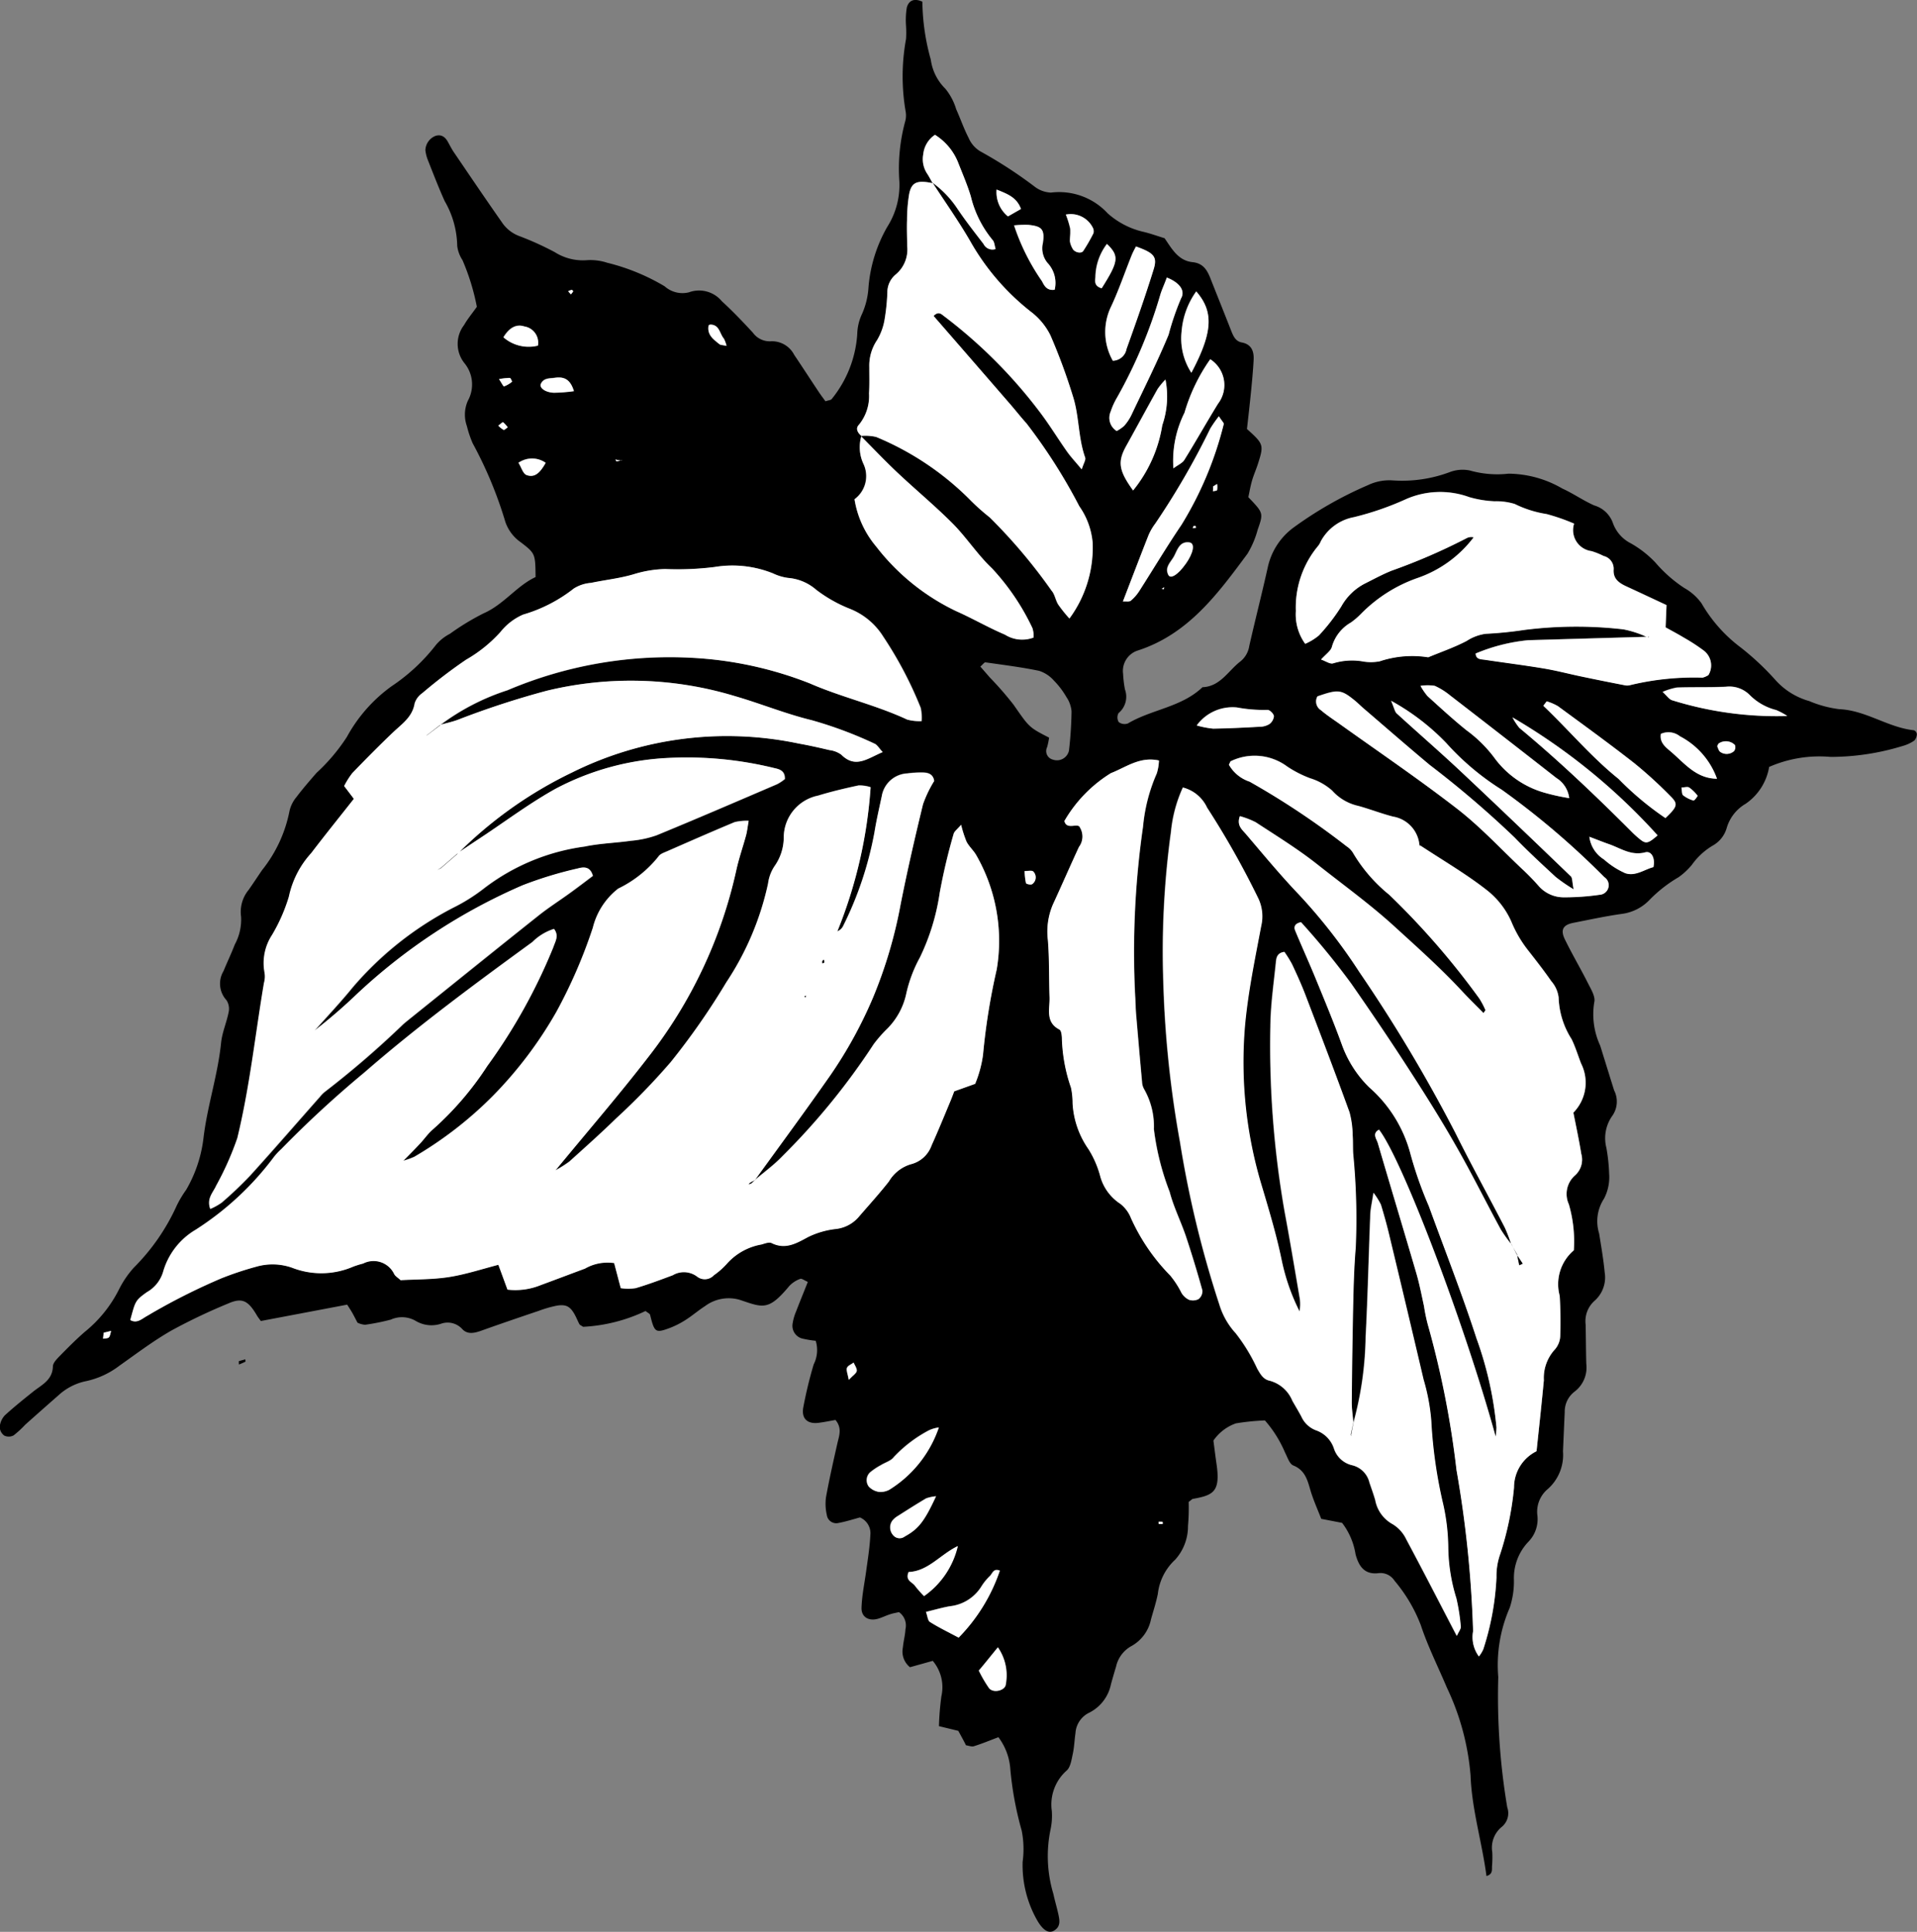 <svg xmlns="http://www.w3.org/2000/svg" width="74.938" height="75.532" viewBox="0 0 74.938 75.532">
  <rect x="0" y="0" width="74.938" height="75.532" fill="#808080" stroke="none"/>
  <g id="guide_shop_heading_deco" transform="translate(-4329.689 421.568)">
    <path id="Path_8008" data-name="Path 8008" d="M4376.156-362.846c.107-.079.132-.112.162-.118.8-.144,1.083-.276.929-1.348-.044-.3-.081-.606-.124-.932a1.789,1.789,0,0,1,.879-.673,9.246,9.246,0,0,1,1.134-.115,4.658,4.658,0,0,1,.789,1.261c.095.179.17.44.321.5.537.216.574.708.726,1.147.108.317.244.626.367.94l.814.157a2.706,2.706,0,0,1,.526,1.227c.128.472.349.812.917.737a.653.653,0,0,1,.608.3,6.011,6.011,0,0,1,1.027,1.738c.276.835.676,1.627,1.018,2.439a9.855,9.855,0,0,1,.926,3.431c.049,1.341.448,2.608.622,3.936.275-.078.2-.275.22-.422a4.147,4.147,0,0,0,.007-.511,1.048,1.048,0,0,1,.385-1,.691.691,0,0,0,.2-.753,26.167,26.167,0,0,1-.351-5.095,5.6,5.6,0,0,1,.447-2.706,3.275,3.275,0,0,0,.165-1.108,2.052,2.052,0,0,1,.577-1.486,1.263,1.263,0,0,0,.337-1.045,1.157,1.157,0,0,1,.414-1.008,1.78,1.78,0,0,0,.59-1.47c.023-.512.044-1.024.068-1.536a.98.98,0,0,1,.386-.8,1.179,1.179,0,0,0,.457-1.086c-.014-.512-.015-1.024-.025-1.536a1.063,1.063,0,0,1,.344-.925,1.216,1.216,0,0,0,.4-1.116c-.047-.508-.137-1.011-.216-1.516a1.613,1.613,0,0,1,.19-1.365,1.813,1.813,0,0,0,.2-.978,6.848,6.848,0,0,0-.109-1.016,1.512,1.512,0,0,1,.245-1.262.966.966,0,0,0,.059-.978c-.184-.583-.363-1.168-.546-1.752a2.927,2.927,0,0,1-.231-1.691c.056-.215-.126-.51-.245-.745-.289-.575-.618-1.13-.9-1.708-.188-.383-.075-.576.334-.655.634-.124,1.268-.263,1.907-.351a1.816,1.816,0,0,0,1.072-.552,5.333,5.333,0,0,1,1.126-.878,2.672,2.672,0,0,0,.524-.488,2.67,2.67,0,0,1,.812-.749,1.151,1.151,0,0,0,.551-.7,1.62,1.62,0,0,1,.736-.935,2.178,2.178,0,0,0,.92-1.442,4.9,4.9,0,0,1,2.4-.391,9.616,9.616,0,0,0,2.813-.426,1.5,1.5,0,0,0,.461-.213.38.38,0,0,0,.1-.258.184.184,0,0,0-.116-.145c-1.02-.11-1.871-.779-2.917-.825a4.386,4.386,0,0,1-1.173-.316,2.785,2.785,0,0,1-1.347-.852,10.49,10.49,0,0,0-1.331-1.243,5.756,5.756,0,0,1-1.533-1.727,2.084,2.084,0,0,0-.675-.6,5.366,5.366,0,0,1-1.133-1,4.123,4.123,0,0,0-.953-.744,1.43,1.43,0,0,1-.711-.816,1.1,1.1,0,0,0-.724-.668c-.432-.192-.826-.471-1.243-.658a4.238,4.238,0,0,0-2.108-.583,3.922,3.922,0,0,1-1.511-.125,1.407,1.407,0,0,0-.79.066,5.319,5.319,0,0,1-2.2.324,1.938,1.938,0,0,0-.991.183,14.948,14.948,0,0,0-2.932,1.675,2.617,2.617,0,0,0-.981,1.52c-.229,1.034-.493,2.059-.727,3.091a.96.96,0,0,1-.346.606c-.476.364-.784.981-1.484,1.009-.822.784-1.981.863-2.914,1.416a.379.379,0,0,1-.36-.053.358.358,0,0,1-.007-.351.831.831,0,0,0,.25-.928,4.519,4.519,0,0,1-.072-.61.839.839,0,0,1,.546-.9c1.99-.632,3.149-2.217,4.315-3.791a3.623,3.623,0,0,0,.4-.94c.231-.655.223-.658-.365-1.273.043-.2.08-.426.145-.65s.167-.449.238-.677c.227-.716.212-.757-.437-1.339.053-.466.111-.973.161-1.48.04-.407.078-.814.1-1.222.018-.336-.083-.609-.462-.681-.232-.043-.319-.222-.4-.418-.273-.7-.552-1.39-.826-2.085-.129-.328-.285-.594-.7-.637-.569-.059-.82-.542-1.093-.936-.288-.088-.542-.181-.806-.245a3.149,3.149,0,0,1-1.42-.729,2.582,2.582,0,0,0-2.214-.81,1.11,1.11,0,0,1-.645-.237,17.4,17.4,0,0,0-2.123-1.378,1.13,1.13,0,0,1-.453-.525c-.187-.361-.319-.75-.486-1.121a2.307,2.307,0,0,0-.423-.8,1.966,1.966,0,0,1-.57-1.141,8.665,8.665,0,0,1-.328-2.262c-.346-.157-.543-.024-.61.235a3.116,3.116,0,0,0-.029.713,4.047,4.047,0,0,1,0,.511,8.1,8.1,0,0,0-.015,2.836.873.873,0,0,1-.024.407,7.049,7.049,0,0,0-.222,2.326,3.042,3.042,0,0,1-.467,1.767,5.649,5.649,0,0,0-.744,2.433,2.985,2.985,0,0,1-.249.982,1.946,1.946,0,0,0-.186.79,4.485,4.485,0,0,1-1,2.537c-.033.042-.118.044-.242.087-.084-.115-.182-.243-.27-.377-.32-.479-.632-.964-.954-1.441a.976.976,0,0,0-.919-.528.81.81,0,0,1-.695-.337c-.39-.422-.786-.839-1.209-1.225a1.156,1.156,0,0,0-1.291-.353,1.044,1.044,0,0,1-.949-.235,8.2,8.2,0,0,0-2.246-.921,2.108,2.108,0,0,0-.795-.1,2.048,2.048,0,0,1-1.254-.314,11.86,11.86,0,0,0-1.379-.626,1.409,1.409,0,0,1-.7-.559c-.623-.887-1.228-1.784-1.837-2.679-.1-.14-.175-.291-.257-.439-.109-.2-.263-.319-.5-.239a.625.625,0,0,0-.385.556,1.5,1.5,0,0,0,.1.393c.212.537.42,1.077.656,1.6a3.6,3.6,0,0,1,.488,1.746,1.292,1.292,0,0,0,.206.558,8.844,8.844,0,0,1,.562,1.825c-.187.266-.366.477-.5.714a1.207,1.207,0,0,0,.031,1.51,1.312,1.312,0,0,1,.12,1.444,1.332,1.332,0,0,0-.042.992,4.24,4.24,0,0,0,.228.677,16.043,16.043,0,0,1,1.28,3.083,1.605,1.605,0,0,0,.608.793c.569.437.558.451.571,1.354-.735.34-1.238,1.069-2.031,1.418a9.619,9.619,0,0,0-1.317.8,1.775,1.775,0,0,0-.557.448,7.335,7.335,0,0,1-1.721,1.6,5.954,5.954,0,0,0-1.75,1.983,7.234,7.234,0,0,1-1.188,1.407c-.27.312-.541.622-.787.949a1.285,1.285,0,0,0-.27.547,5.322,5.322,0,0,1-1.071,2.306c-.174.254-.343.514-.521.767a1.358,1.358,0,0,0-.3,1.054,2.027,2.027,0,0,1-.245,1.086c-.134.352-.3.693-.442,1.042a.954.954,0,0,0,.117,1.137.62.62,0,0,1,.083.471c-.078.4-.255.792-.295,1.2-.128,1.262-.542,2.474-.688,3.724a5.238,5.238,0,0,1-.676,2.018,4.165,4.165,0,0,0-.369.617,8.186,8.186,0,0,1-1.681,2.43,3.857,3.857,0,0,0-.575.845,5.022,5.022,0,0,1-1.343,1.666c-.334.291-.648.607-.959.924-.117.121-.278.277-.283.418-.014.547-.445.728-.783,1-.374.3-.749.6-1.1.922a.755.755,0,0,0-.195.456.428.428,0,0,0,.176.331.407.407,0,0,0,.366-.007,3.793,3.793,0,0,0,.451-.415q.652-.582,1.308-1.157a2.257,2.257,0,0,1,1.083-.551,3.276,3.276,0,0,0,1.292-.6c.669-.473,1.328-.972,2.037-1.378a22.655,22.655,0,0,1,2.218-1.056c.544-.239.782-.117,1.126.474.032.055.075.108.149.211q1.644-.311,3.376-.64c.078.125.152.234.215.348s.125.239.188.357a.788.788,0,0,0,.3.081,8.479,8.479,0,0,0,1-.2,1.066,1.066,0,0,1,.976.05,1.2,1.2,0,0,0,.985.112.772.772,0,0,1,.833.206c.209.227.489.157.761.059.739-.265,1.481-.517,2.226-.769a4.677,4.677,0,0,1,.687-.2c.408-.075.574.034.777.449.044.092.083.185.131.274.015.026.052.039.143.1a6.421,6.421,0,0,0,2.441-.618c.083.069.166.1.179.153.17.685.207.718.762.513a3.382,3.382,0,0,0,.631-.321c.261-.166.494-.371.753-.536a1.546,1.546,0,0,1,1.362-.245c.913.308,1.121.434,1.934-.544a1.121,1.121,0,0,1,.423-.276c.062-.026.168.062.3.118-.158.4-.312.773-.457,1.151a1.974,1.974,0,0,0-.139.484.516.516,0,0,0,.428.591,3.982,3.982,0,0,0,.476.076,1.243,1.243,0,0,1-.079.924,16.727,16.727,0,0,0-.409,1.694c-.073.433.173.644.6.59.23-.029.457-.077.661-.112.267.322.143.616.074.916-.158.7-.316,1.4-.445,2.106a1.961,1.961,0,0,0,.034.7.372.372,0,0,0,.458.305c.295-.055.584-.149.835-.216a.672.672,0,0,1,.406.7c-.023.474-.1.945-.165,1.418s-.164.942-.179,1.415c-.01.362.282.53.639.429.164-.046.318-.126.48-.177.124-.041.252-.06.345-.083a.639.639,0,0,1,.253.672c-.012.239-.08.474-.1.711a.783.783,0,0,0,.277.771l.891-.249a1.6,1.6,0,0,1,.337,1.387,10.907,10.907,0,0,0-.095,1.166l.757.184c.085.161.2.362.3.565.117.016.225.065.31.036.32-.1.632-.23.957-.353a2.339,2.339,0,0,1,.466,1.254,13.115,13.115,0,0,0,.445,2.4,3.687,3.687,0,0,1,.036,1.217,4.361,4.361,0,0,0,.6,2.343q.33.53.632.346c.263-.161.215-.4.164-.639-.058-.266-.138-.526-.194-.793a5.114,5.114,0,0,1-.109-2.529,2.571,2.571,0,0,0,.048-.714,1.774,1.774,0,0,1,.57-1.572c.156-.125.2-.423.247-.65.06-.267.067-.544.107-.815a.952.952,0,0,1,.544-.809,1.6,1.6,0,0,0,.844-1.111c.064-.231.13-.46.2-.691a1.213,1.213,0,0,1,.6-.8,1.546,1.546,0,0,0,.765-1.046c.092-.331.2-.658.267-.993a2.145,2.145,0,0,1,.679-1.339,1.951,1.951,0,0,0,.5-1.32A7.983,7.983,0,0,0,4376.156-362.846Zm-22.177-40.708.042-.037-.043.024a1.275,1.275,0,0,1-.187.034c-.014,0-.031-.045-.047-.068C4353.823-403.585,4353.9-403.569,4353.979-403.554Zm9.384-.971c-.145-.116-.245-.288-.105-.432a1.774,1.774,0,0,0,.4-1.233c.022-.339.007-.68.012-1.019a1.776,1.776,0,0,1,.3-1.058,2.294,2.294,0,0,0,.3-.85,8.178,8.178,0,0,0,.105-1.014.9.9,0,0,1,.332-.712,1.266,1.266,0,0,0,.443-1.1c0-.34-.018-.679-.006-1.019a6.341,6.341,0,0,1,.082-1.015c.091-.47.312-.559.915-.431-.065-.119-.127-.24-.2-.353a1.024,1.024,0,0,1-.166-.777,1.041,1.041,0,0,1,.458-.761,2.264,2.264,0,0,1,.9,1.073c.172.443.362.879.5,1.332a4.215,4.215,0,0,0,.853,1.708c.075.082.078.231.117.353a.388.388,0,0,1-.473-.2c-.35-.456-.705-.908-1.025-1.385a3.925,3.925,0,0,0-.976-1.014c.5.766,1.026,1.51,1.481,2.3a9.326,9.326,0,0,0,2.368,2.751,2.605,2.605,0,0,1,.762.923,23.017,23.017,0,0,1,.879,2.384c.249.774.2,1.616.477,2.39.033.09-.062.226-.134.463-.245-.3-.424-.484-.571-.694-.352-.5-.67-1.021-1.036-1.508a19.223,19.223,0,0,0-3.782-3.795c-.1-.074-.212-.191-.4,0q1.484,1.707,2.973,3.424c.222.254.428.521.656.772a21.557,21.557,0,0,1,2.067,3.243,2.921,2.921,0,0,1,.521,1.42,4.68,4.68,0,0,1-.905,2.97,5.544,5.544,0,0,1-.435-.543c-.108-.169-.133-.4-.262-.545a21.14,21.14,0,0,0-2.416-2.863,8.625,8.625,0,0,1-.829-.747,11.259,11.259,0,0,0-3.612-2.4,1.848,1.848,0,0,0-.595-.039c.476.479.938.969,1.43,1.431.712.671,1.468,1.3,2.157,1.988.545.549.972,1.219,1.534,1.749a9.133,9.133,0,0,1,1.584,2.339.943.943,0,0,1,.042.372,1.262,1.262,0,0,1-1.117-.115c-.649-.275-1.264-.634-1.911-.921a8.647,8.647,0,0,1-3.123-2.526,3.788,3.788,0,0,1-.844-1.845,1.121,1.121,0,0,0,.351-1.38A1.538,1.538,0,0,1,4363.363-404.525Zm30.74,7.873a3.963,3.963,0,0,0-.955-.316,16.114,16.114,0,0,0-3.864.022,14.931,14.931,0,0,1-1.515.152,1.812,1.812,0,0,0-.748.281c-.481.252-1,.43-1.5.638a4,4,0,0,0-1.9.158,1.875,1.875,0,0,1-.61.012,2.507,2.507,0,0,0-1.208.067c-.119.036-.287-.087-.471-.149.183-.21.388-.339.425-.505a1.593,1.593,0,0,1,.742-.943,2.9,2.9,0,0,0,.388-.332,5.754,5.754,0,0,1,2.229-1.412,4.651,4.651,0,0,0,2.183-1.588.4.4,0,0,0-.3.047,23.478,23.478,0,0,1-2.912,1.26c-.348.141-.681.32-1.016.489a2.214,2.214,0,0,0-.947.907,7.571,7.571,0,0,1-.875,1.134,2.23,2.23,0,0,1-.537.328,1.971,1.971,0,0,1-.366-1.281,3.758,3.758,0,0,1,.88-2.556.8.8,0,0,0,.1-.177,1.858,1.858,0,0,1,1.292-.937,11.48,11.48,0,0,0,2.026-.7,3.317,3.317,0,0,1,2.479-.084,4.149,4.149,0,0,0,.989.163,2.482,2.482,0,0,1,.79.105,4.292,4.292,0,0,0,1.244.394,7.76,7.76,0,0,1,1.078.375.828.828,0,0,0,.683,1.075,3.024,3.024,0,0,1,.471.19.511.511,0,0,1,.391.527c-.025.378.224.536.515.669.518.239,1.033.481,1.553.724-.014.316-.024.579-.036.87.247.14.484.263.71.4a7.367,7.367,0,0,1,.764.495.728.728,0,0,1,.2.971.82.82,0,0,1-.227.1,10.64,10.64,0,0,0-2.83.291.424.424,0,0,1-.2.008q-.841-.163-1.68-.338c-.5-.1-.988-.234-1.487-.318-.769-.129-1.541-.225-2.312-.341-.153-.022-.35-.006-.363-.245a7.06,7.06,0,0,1,2.047-.52l4.681-.135Zm-11.509,30.715h-.008a13.345,13.345,0,0,0,.478-3.34c.084-1.6.119-3.212.183-4.816.009-.22.063-.44.123-.838a2.81,2.81,0,0,1,.288.46c.119.389.23.785.324,1.182q.678,2.827,1.345,5.661a7.879,7.879,0,0,1,.3,1.6,18.54,18.54,0,0,0,.434,3.134,8.1,8.1,0,0,1,.23,1.819,6.96,6.96,0,0,0,.318,2,7.666,7.666,0,0,1,.172,1.1c.01.1-.084.209-.154.369-.686-1.316-1.318-2.551-1.973-3.773a1.392,1.392,0,0,0-.524-.59,1.355,1.355,0,0,1-.69-.948c-.066-.23-.147-.454-.225-.679a.913.913,0,0,0-.684-.685.979.979,0,0,1-.708-.661,1.128,1.128,0,0,0-.691-.7,1.015,1.015,0,0,1-.579-.54c-.111-.209-.235-.412-.352-.618a1.335,1.335,0,0,0-.879-.782c-.267-.052-.375-.269-.494-.473a6.985,6.985,0,0,0-.842-1.384,2.907,2.907,0,0,1-.64-1.124,41.138,41.138,0,0,1-1.537-6.347,41.579,41.579,0,0,1-.655-6.3,34.443,34.443,0,0,1,.3-5.83,5.426,5.426,0,0,1,.465-1.737,1.429,1.429,0,0,1,.943.785,33.684,33.684,0,0,1,2,3.545,1.639,1.639,0,0,1,.117,1.082c-.241,1.276-.506,2.545-.629,3.843a16.7,16.7,0,0,0,.665,6.367c.281.947.566,1.886.763,2.854a8.11,8.11,0,0,0,.7,2.009,1.505,1.505,0,0,0,0-.573c-.189-1.107-.373-2.216-.58-3.322a37.579,37.579,0,0,1-.558-7.233c.006-.85.133-1.7.218-2.549.016-.161.054-.347.327-.381a4.606,4.606,0,0,1,.3.484c.187.4.37.8.527,1.212.582,1.523,1.164,3.046,1.719,4.577a3.6,3.6,0,0,1,.122.9c.02.236.007.474.02.711a26.137,26.137,0,0,1,.1,3.68c-.06.748-.079,1.5-.1,2.252q-.041,1.895-.056,3.79C4382.53-366.476,4382.573-366.206,4382.594-365.937Zm6.176-6.983h0a6.034,6.034,0,0,0-.253-.661c-.64-1.234-1.312-2.451-1.931-3.7a59.856,59.856,0,0,0-3.752-6.286,21.812,21.812,0,0,0-2.373-3.04c-.722-.756-1.389-1.568-2.071-2.365-.147-.172-.361-.332-.23-.691a3.158,3.158,0,0,1,.621.239c.817.538,1.657,1.052,2.422,1.659,1.006.8,2.047,1.545,3,2.416.9.821,1.806,1.628,2.635,2.521.271.294.56.572.846.864.044-.072.081-.108.073-.122a3.153,3.153,0,0,0-.236-.447,30.243,30.243,0,0,0-3.522-4.057,6.109,6.109,0,0,1-1.394-1.6.8.8,0,0,0-.273-.295,30.815,30.815,0,0,0-3.792-2.528,1.456,1.456,0,0,1-.809-.662c.043-.079.05-.124.076-.137a2.134,2.134,0,0,1,2.208.212,4.391,4.391,0,0,0,.888.454,2.339,2.339,0,0,1,.864.483,1.932,1.932,0,0,0,1.025.6c.456.127.9.3,1.358.418a1.237,1.237,0,0,1,1.028,1.107c.007.059.08.105,0,0,.978.645,1.829,1.14,2.6,1.74a3.215,3.215,0,0,1,.991,1.252,4.694,4.694,0,0,0,.65,1.119c.31.4.626.8.915,1.217a1.182,1.182,0,0,1,.286.636,3.211,3.211,0,0,0,.508,1.631c.147.3.247.631.369.948a1.669,1.669,0,0,1-.3,1.923c.105.543.221,1.074.309,1.613a.822.822,0,0,1-.247.843.968.968,0,0,0-.239,1.127,5.182,5.182,0,0,1,.194,1.8,1.74,1.74,0,0,0-.552,1.779c.031.509.041,1.023.022,1.534a.855.855,0,0,1-.2.552,1.648,1.648,0,0,0-.441,1.215c-.085.919-.187,1.834-.286,2.775a1.577,1.577,0,0,0-.88,1.417,11.826,11.826,0,0,1-.54,2.605,2.56,2.56,0,0,0-.146.908,10.573,10.573,0,0,1-.514,2.809,1.243,1.243,0,0,1-.174.285,1.277,1.277,0,0,1-.227-.987,43.844,43.844,0,0,0-.648-6.3,36.392,36.392,0,0,0-1.126-5.707,6.621,6.621,0,0,1-.144-.7c-.1-.432-.181-.867-.3-1.289-.5-1.7-1.013-3.391-1.508-5.09-.045-.158-.234-.372.048-.523.9,1.151,3.324,7.526,4.56,12a2.9,2.9,0,0,0,.032-.358,13.9,13.9,0,0,0-.779-3.477c-.565-1.746-1.239-3.454-1.866-5.179a15.256,15.256,0,0,1-.711-2.016,5.224,5.224,0,0,0-1.626-2.633,4.449,4.449,0,0,1-1.073-1.694c-.312-.861-.666-1.707-1.014-2.555-.258-.628-.54-1.245-.8-1.874-.052-.129-.035-.271.228-.326a30.055,30.055,0,0,1,1.956,2.391c.735,1.056,1.458,2.12,2.157,3.2.663,1.022,1.313,2.053,1.918,3.11.625,1.087,1.184,2.212,1.78,3.316A5.729,5.729,0,0,0,4388.771-372.92Zm-41.878-20.308c.228-.063.46-.112.681-.192a33.542,33.542,0,0,1,3.5-1.144,13.985,13.985,0,0,1,7.344.21c1.007.291,1.984.695,3,.941a15.929,15.929,0,0,1,2.464.92c.1.043.169.169.317.329-.6.253-1.062.656-1.618.1a1,1,0,0,0-.462-.178c-.4-.093-.792-.183-1.193-.254a13.6,13.6,0,0,0-8.848,1.119,16.266,16.266,0,0,0-4.5,3.193l0-.014c.312-.208.624-.418.938-.625.97-.642,1.906-1.347,2.92-1.908a10.451,10.451,0,0,1,4.41-1.2,14.33,14.33,0,0,1,4.137.4c.173.039.414.091.4.426a1.782,1.782,0,0,1-.3.2c-1.57.674-3.139,1.35-4.718,2a4.036,4.036,0,0,1-.989.212c-.605.086-1.224.1-1.821.227a8.27,8.27,0,0,0-3.929,1.632,7.036,7.036,0,0,1-1.216.763,13.02,13.02,0,0,0-3.919,3.108c-.473.582-.99,1.127-1.487,1.69a20.574,20.574,0,0,0,1.636-1.409,22.537,22.537,0,0,1,6.492-4.268,15.336,15.336,0,0,1,2.147-.656c.2-.054.491-.119.6.287-.282.211-.577.438-.878.656-.416.3-.852.577-1.254.9-1.581,1.256-3.153,2.527-4.727,3.791-.187.15-.377.3-.558.455a36.527,36.527,0,0,1-3.03,2.616,1.194,1.194,0,0,0-.219.214c-.909,1.027-1.807,2.064-2.728,3.081a14.854,14.854,0,0,1-1.117,1.062,2.383,2.383,0,0,1-.443.246c-.15-.411.117-.642.23-.905a11.724,11.724,0,0,0,.83-1.866c.486-2,.7-4.04,1.04-6.062a.926.926,0,0,0,.023-.406,2.008,2.008,0,0,1,.293-1.471,6.688,6.688,0,0,0,.659-1.5,3.633,3.633,0,0,1,.872-1.7c.539-.707,1.1-1.4,1.667-2.122-.125-.167-.24-.32-.379-.5a3.066,3.066,0,0,1,.32-.508c.522-.544,1.052-1.08,1.6-1.6.345-.328.75-.593.836-1.126a.777.777,0,0,1,.3-.4,19.89,19.89,0,0,1,1.711-1.307,5.435,5.435,0,0,0,1.347-1.087,2.3,2.3,0,0,1,.883-.677,5.836,5.836,0,0,0,1.981-1.019,1.454,1.454,0,0,1,.67-.22c.564-.12,1.145-.177,1.7-.347a4.45,4.45,0,0,1,1.2-.194,11.7,11.7,0,0,0,1.932-.08,4.248,4.248,0,0,1,2.292.254,1.953,1.953,0,0,0,.576.172,1.9,1.9,0,0,1,1.1.463,5.477,5.477,0,0,0,1.316.744,2.717,2.717,0,0,1,1.306,1.089,15.2,15.2,0,0,1,1.463,2.783,1.774,1.774,0,0,1,.035.52,1.89,1.89,0,0,1-.558-.059c-1.229-.573-2.564-.872-3.8-1.412a14.629,14.629,0,0,0-4.543-1,16.2,16.2,0,0,0-7.286,1.263,8.99,8.99,0,0,0-2.633,1.363Zm12.3,17.793c.362-.311.753-.592,1.08-.935a26.884,26.884,0,0,0,3.568-4.378,5.2,5.2,0,0,1,.542-.617,2.751,2.751,0,0,0,.727-1.336,5.331,5.331,0,0,1,.538-1.438,8.667,8.667,0,0,0,.775-2.531,23.272,23.272,0,0,1,.543-2.3c.027-.1.147-.185.293-.358a4.53,4.53,0,0,0,.213.663c.093.177.25.319.358.489a6.727,6.727,0,0,1,.82,4.505,25.338,25.338,0,0,0-.535,3.337,4.6,4.6,0,0,1-.307,1.133l-.818.293c-.062.162-.109.29-.162.414-.238.567-.47,1.136-.723,1.7a1.155,1.155,0,0,1-.805.735,1.489,1.489,0,0,0-.864.675c-.378.485-.793.943-1.2,1.409a1.377,1.377,0,0,1-.892.451,3.293,3.293,0,0,0-1.069.314c-.463.251-.887.5-1.425.235-.1-.05-.266.018-.395.055a2.348,2.348,0,0,0-1.326.724,3,3,0,0,1-.535.479.485.485,0,0,1-.653.055.857.857,0,0,0-.956-.055c-.481.179-.96.361-1.451.505a2.031,2.031,0,0,1-.58,0c-.1-.374-.182-.691-.258-.981a1.776,1.776,0,0,0-1.141.216c-.577.214-1.152.433-1.729.645a2.63,2.63,0,0,1-1.3.177c-.12-.325-.23-.628-.357-.971-.681.176-1.3.382-1.929.479s-1.278.088-1.893.122c-.1-.1-.2-.151-.249-.236a.893.893,0,0,0-1.215-.414,3.648,3.648,0,0,0-.391.122,3.141,3.141,0,0,1-2.386.042,2.3,2.3,0,0,0-1.4-.041,12.661,12.661,0,0,0-1.358.452,24.6,24.6,0,0,0-2.924,1.481c-.2.113-.385.3-.643.153.2-.724.18-.753.649-1.088a1.358,1.358,0,0,0,.63-.781,2.8,2.8,0,0,1,1.277-1.66,11.617,11.617,0,0,0,3.063-2.85,2.382,2.382,0,0,1,.281-.3,42.037,42.037,0,0,1,3.246-2.993c2.1-1.827,4.332-3.473,6.574-5.107a2.071,2.071,0,0,1,.844-.512c.2.263.052.482-.021.7a21.939,21.939,0,0,1-2.59,4.663,12.149,12.149,0,0,1-2.142,2.49c-.178.158-.317.359-.481.535s-.361.373-.657.675a2.925,2.925,0,0,0,.43-.153,15,15,0,0,0,3.078-2.386,15.914,15.914,0,0,0,2.47-3.27,19.79,19.79,0,0,0,1.431-3.3,2.782,2.782,0,0,1,.99-1.528,4.537,4.537,0,0,0,1.574-1.255c.062-.1.224-.155.349-.21.876-.384,1.75-.769,2.634-1.137a2.08,2.08,0,0,1,.544-.051c-.044.247-.062.409-.1.563-.126.463-.283.918-.387,1.384a18.2,18.2,0,0,1-3.438,7.29c-1.128,1.461-2.335,2.859-3.626,4.428a4.673,4.673,0,0,0,.544-.344c.61-.552,1.227-1.1,1.813-1.672a26.305,26.305,0,0,0,2.147-2.213,27.656,27.656,0,0,0,2.174-3.121,11.271,11.271,0,0,0,1.632-3.864,1.588,1.588,0,0,1,.248-.67,1.958,1.958,0,0,0,.365-1.148,1.674,1.674,0,0,1,1.339-1.616c.523-.157,1.055-.283,1.59-.4a1.433,1.433,0,0,1,.466.07,18.262,18.262,0,0,1-1.3,5.634.428.428,0,0,0,.216-.186,13.747,13.747,0,0,0,1.236-3.691c.076-.472.186-.94.285-1.409a1.066,1.066,0,0,1,1-.887,3.875,3.875,0,0,1,.61-.035c.212,0,.4.068.438.329a4.658,4.658,0,0,0-.436.908c-.316,1.3-.615,2.6-.874,3.905a17.973,17.973,0,0,1-1.074,3.639,17.1,17.1,0,0,1-1.68,3.062c-.963,1.378-1.962,2.731-2.948,4.095Zm15.8-16.4a1.892,1.892,0,0,1-.077.505,6.638,6.638,0,0,0-.538,2.078,34.281,34.281,0,0,0-.307,6.63c.017.238.017.477.037.714.075.878.15,1.753.231,2.63a.636.636,0,0,0,.081.292,2.929,2.929,0,0,1,.383,1.565,10.221,10.221,0,0,0,.616,2.452c.154.587.433,1.139.628,1.715.237.708.452,1.422.652,2.14a.4.4,0,0,1-.148.336.474.474,0,0,1-.379.026.694.694,0,0,1-.288-.267,3.56,3.56,0,0,0-.438-.677,7.712,7.712,0,0,1-1.537-2.247,1.328,1.328,0,0,0-.413-.557,1.875,1.875,0,0,1-.8-1.123,3.878,3.878,0,0,0-.449-1.018,3.46,3.46,0,0,1-.621-1.8,2.808,2.808,0,0,0-.062-.6,6.447,6.447,0,0,1-.354-1.9c-.01-.132-.024-.335-.1-.375-.56-.292-.369-.809-.384-1.26-.025-.748-.005-1.5-.066-2.242a2.709,2.709,0,0,1,.2-1.395c.343-.745.671-1.5,1.015-2.242a.679.679,0,0,0,.038-.76c-.071-.2-.523.12-.606-.255a5.341,5.341,0,0,1,1.82-1.872C4373.7-391.562,4374.244-392,4374.995-391.833Zm16.211,5.037c-.062-.294-.045-.449-.114-.514-1.437-1.384-2.875-2.762-4.328-4.126-.813-.762-1.657-1.491-2.479-2.244-.072-.067-.088-.194-.217-.492a8.956,8.956,0,0,1,2.16,1.656,10.154,10.154,0,0,0,2.167,1.823,31.383,31.383,0,0,1,4.007,3.415.375.375,0,0,1-.178.689,9.641,9.641,0,0,1-1.417.1,1.3,1.3,0,0,1-.985-.458,8.9,8.9,0,0,0-.638-.653c-.835-.79-1.622-1.641-2.525-2.343-1.5-1.159-3.067-2.222-4.606-3.326-.247-.176-.5-.344-.734-.54a.4.4,0,0,1-.13-.536c.817-.283.929-.271,1.476.176.106.084.2.182.3.271.871.747,1.735,1.5,2.616,2.238a39.005,39.005,0,0,1,3.313,2.832c.515.536,1.063,1.04,1.609,1.545A6.326,6.326,0,0,0,4391.206-386.8Zm-20.506-5.931c-.8-.407-.78-.418-1.385-1.283a12.889,12.889,0,0,0-.928-1.066c-.124-.143-.247-.284-.372-.428.1-.086.157-.171.2-.165.7.1,1.409.188,2.1.332a1.313,1.313,0,0,1,.579.384,3.21,3.21,0,0,1,.486.641,1.172,1.172,0,0,1,.2.559,15.011,15.011,0,0,1-.1,1.531.481.481,0,0,1-.631.355.343.343,0,0,1-.224-.486A2.972,2.972,0,0,0,4370.7-392.727Zm6.639-12.563c.128.2.2.266.19.306a13.857,13.857,0,0,1-1.651,3.935c-.574.848-1.1,1.728-1.649,2.589a1.661,1.661,0,0,1-.334.381c-.057.047-.177.021-.307.03.344-.895.67-1.751,1.005-2.6a2.177,2.177,0,0,1,.257-.442,30.033,30.033,0,0,0,2.154-3.72A4.747,4.747,0,0,1,4377.339-405.29Zm7.879,10.537a1.82,1.82,0,0,1,.561,0,2.7,2.7,0,0,1,.6.375q2.084,1.609,4.156,3.23a1.077,1.077,0,0,1,.5.785,8.049,8.049,0,0,1-1-.222,3.67,3.67,0,0,1-1.89-1.305,5.116,5.116,0,0,0-1.128-1.128c-.527-.421-1.022-.881-1.523-1.335A2.532,2.532,0,0,1,4385.218-394.752Zm-9.916-15.963c.476.185.739.5.555.814a10.263,10.263,0,0,0-.486,1.419c-.443,1.065-.961,2.1-1.457,3.143a1.821,1.821,0,0,1-.283.422,1.437,1.437,0,0,1-.29.2.606.606,0,0,1-.235-.757,2.83,2.83,0,0,1,.254-.557,18.952,18.952,0,0,0,1.695-4.039C4375.114-410.259,4375.2-410.442,4375.3-410.715Zm14.719,16.743c.043-.059.087-.116.132-.175a2.046,2.046,0,0,1,.437.187c1,.736,2.013,1.469,2.994,2.237A16.881,16.881,0,0,1,4395-390.43c.3.294.266.4-.205.847a11.884,11.884,0,0,1-1.828-1.528C4391.893-391.968,4391.014-393.029,4390.021-393.972Zm-16.83-13.489a2.283,2.283,0,0,1-.071-2.115c.309-.646.537-1.329.8-1.995.049-.123.115-.24.172-.355.7.249.846.4.689.9-.324,1.046-.688,2.078-1.058,3.108A.557.557,0,0,1,4373.191-407.46Zm3.807-.062a1.2,1.2,0,0,1,.306,1.74c-.449.725-.868,1.471-1.318,2.2-.074.122-.239.189-.427.329a4.2,4.2,0,0,1,.434-2.175A7.027,7.027,0,0,1,4377-407.522Zm11.816,14a23.766,23.766,0,0,1,5.672,4.611c-.355.31-.448.34-.664.173a3.8,3.8,0,0,1-.374-.338c-1.4-1.4-2.836-2.77-4.365-4.035A2.467,2.467,0,0,1,4388.814-393.517Zm-14.833-8.874c-.567-.785-.605-1.125-.269-1.734.412-.741.815-1.489,1.229-2.229a2.87,2.87,0,0,1,.307-.37,3.448,3.448,0,0,1-.125,1.785A5.364,5.364,0,0,1,4373.982-402.391Zm20.7,7.878a2.575,2.575,0,0,1,.56-.172c.64-.022,1.28,0,1.919-.031a1.124,1.124,0,0,1,.919.318,2.223,2.223,0,0,0,1.041.594,2.573,2.573,0,0,1,.431.231,13.718,13.718,0,0,1-4.521-.622C4394.932-394.241,4394.857-394.354,4394.687-394.513Zm-28.3,28.757a4.613,4.613,0,0,1-1.938,2.437.743.743,0,0,1-.387.085.686.686,0,0,1-.412-.209.419.419,0,0,1,.056-.558,2.511,2.511,0,0,1,.419-.28c.171-.107.4-.169.509-.32a5.209,5.209,0,0,1,1.369-1.041A1.269,1.269,0,0,1,4366.388-365.756Zm9.874-41.238a2.462,2.462,0,0,1-.377-1.625,3.106,3.106,0,0,1,.57-1.551C4377.138-409.383,4377.107-408.587,4376.262-406.994Zm-9.1,49.456c-.435-.232-.789-.4-1.119-.612-.082-.05-.09-.218-.153-.391.355-.087.642-.171.936-.222a1.656,1.656,0,0,0,1.241-.79,2.122,2.122,0,0,1,.324-.394c.1-.1.139-.312.385-.208A6.889,6.889,0,0,1,4367.163-357.538Zm9.313-35.665a1.734,1.734,0,0,1,1.574-.7,5.648,5.648,0,0,0,1.186.095c.079-.012.241.147.254.243a.438.438,0,0,1-.185.316.741.741,0,0,1-.379.1c-.6.034-1.205.063-1.809.073A3.587,3.587,0,0,1,4376.476-393.2Zm-5.559-17.035c-.311.046-.408-.169-.491-.329a8.464,8.464,0,0,1-1.092-2.185,4.044,4.044,0,0,1,.547-.022c.536.053.654.168.578.705a.892.892,0,0,0,.219.826A1.142,1.142,0,0,1,4370.917-410.238Zm20.9,21.388c.3.112.53.206.767.288.461.158.869.47,1.43.321.224-.059.392.207.312.579-.343.084-.7.372-1.1.237a3.208,3.208,0,0,1-.834-.538A1.223,1.223,0,0,1,4391.819-388.851Zm-24.686,27.731a3.3,3.3,0,0,1-1.32,1.961,4.481,4.481,0,0,1-.353-.4c-.1-.151-.393-.2-.249-.541C4365.973-360.134,4366.447-360.792,4367.134-361.119Zm29.675-30c-.826-.007-1.281-.625-1.827-1.083-.2-.171-.417-.346-.362-.669a.717.717,0,0,1,.742.092A3.021,3.021,0,0,1,4396.809-391.119Zm-30.525,28.051c-.455.986-.69,1.283-1.223,1.576a.326.326,0,0,1-.452-.048.456.456,0,0,1-.038-.56.786.786,0,0,1,.224-.194c.365-.234.731-.466,1.105-.688A1.614,1.614,0,0,1,4366.284-363.068Zm2.415,5.907a1.916,1.916,0,0,1,.307,1.45c-.019.243-.486.359-.651.151a5.062,5.062,0,0,1-.4-.687C4368.2-356.543,4368.4-356.8,4368.7-357.162Zm2.658-56.013a.963.963,0,0,1,1.063.53.3.3,0,0,1,.013.194,6.743,6.743,0,0,1-.4.695c-.081.123-.351.055-.417-.1a.845.845,0,0,1-.1-.279,4.767,4.767,0,0,0,.011-.5A3.787,3.787,0,0,0,4371.356-413.175Zm1.4,2.879c-.289-.084-.259-.27-.242-.43a2.206,2.206,0,0,1,.451-1.3C4373.448-411.558,4373.419-411.349,4372.756-410.3Zm-23.384,1.919c.236-.39.516-.526.816-.426a.636.636,0,0,1,.527.75A1.5,1.5,0,0,1,4349.372-408.377Zm26.661,8.865c-.289.408-.583.594-.668.426-.155-.3.095-.5.217-.721.135-.246.214-.6.6-.553C4376.414-400.331,4376.35-399.959,4376.033-399.511Zm-23.908-6.761a6.5,6.5,0,0,1-.781.062c-.349-.016-.578-.2-.507-.349.112-.231.335-.206.528-.233C4351.689-406.843,4351.97-406.79,4352.125-406.273Zm16.519-7.883c.47.186.8.32.956.761-.186.1-.348.2-.509.29A1.218,1.218,0,0,1,4368.645-414.156Zm-17.622,10.684c-.206.36-.411.6-.746.479-.137-.05-.2-.295-.314-.478A.926.926,0,0,1,4351.022-403.471Zm44.4,12.7c.119,0,.235-.043.3,0a1.452,1.452,0,0,1,.333.324c.012.013-.125.2-.158.188a1.177,1.177,0,0,1-.408-.206C4395.43-390.52,4395.442-390.651,4395.419-390.775Zm1.4-1.617c.034-.056.042-.1.068-.11a.5.5,0,0,1,.625.063.25.25,0,0,1-.033.239.433.433,0,0,1-.542.03C4396.87-392.219,4396.851-392.326,4396.816-392.392Zm-38.726-15.652c-.15-.034-.228-.029-.272-.063-.233-.189-.493-.364-.427-.73,0-.017.049-.039.075-.038.352.006.354.354.519.543A1.206,1.206,0,0,1,4358.091-408.044Zm11.652,20.533c.159,0,.272-.031.336.011a.325.325,0,0,1-.041.5c-.058.033-.228,0-.24-.044A2.5,2.5,0,0,1,4369.743-387.511Zm-6.873,19.89c-.042-.237-.106-.366-.071-.461s.169-.141.26-.209c.046.108.14.224.123.322S4363.036-367.8,4362.871-367.621Zm-29.129-1.835.293-.073c-.026.085-.029.192-.085.251s-.15.039-.23.056C4333.724-369.282,4333.729-369.341,4333.741-369.456Zm15.455-37.287a2.662,2.662,0,0,1,.419-.048c.035,0,.094.145.086.149a1.116,1.116,0,0,1-.311.183C4349.368-406.45,4349.3-406.592,4349.2-406.743Zm27.916,4.2.159-.1a.811.811,0,0,1,0,.239c-.01.028-.107.031-.163.047C4377.108-402.421,4377.109-402.484,4377.112-402.547Zm-27.942-2.38c.089-.066.172-.145.186-.135a1.236,1.236,0,0,1,.183.2c-.055.035-.125.11-.162.1A.817.817,0,0,1,4349.17-404.927Zm2.73-5.257a.753.753,0,0,1,.139-.054c.018,0,.063.051.06.057a1,1,0,0,1-.093.119C4351.971-410.1,4351.937-410.141,4351.9-410.184Zm23.078,48.113a1.25,1.25,0,0,1,.155,0c.007,0,.008.054.011.083a1.318,1.318,0,0,1-.159,0A.591.591,0,0,1,4374.979-362.07Zm1.361-38.923c.029-.006.064-.025.081-.014s.016.05.022.076l-.125.012C4376.326-400.945,4376.333-400.971,4376.34-400.993Zm-1.157,2.461-.078-.014c.033-.019.065-.041.1-.063C4375.194-398.583,4375.189-398.557,4375.183-398.532Z" transform="translate(0)"/>
    <path id="Path_8009" data-name="Path 8009" d="M4341.314-355.318c0,.068,0,.1.005.133.085-.036.172-.071.253-.112.01-.006,0-.061-.008-.092Z" transform="translate(-2.289 -13.032)"/>
    <path id="Path_8010" data-name="Path 8010" d="M4360.446-368.015c.986-1.364,1.985-2.717,2.948-4.095a17.1,17.1,0,0,0,1.68-3.062,17.973,17.973,0,0,0,1.074-3.639c.259-1.307.558-2.609.874-3.905a4.658,4.658,0,0,1,.436-.908c-.036-.261-.227-.324-.438-.329a3.875,3.875,0,0,0-.61.035,1.066,1.066,0,0,0-1,.887c-.1.468-.209.936-.285,1.409a13.747,13.747,0,0,1-1.236,3.691.428.428,0,0,1-.216.186,18.262,18.262,0,0,0,1.3-5.634,1.433,1.433,0,0,0-.466-.07c-.535.112-1.067.239-1.59.4a1.674,1.674,0,0,0-1.339,1.616,1.958,1.958,0,0,1-.365,1.148,1.588,1.588,0,0,0-.248.67,11.271,11.271,0,0,1-1.632,3.864,27.656,27.656,0,0,1-2.174,3.121,26.305,26.305,0,0,1-2.147,2.213c-.587.573-1.2,1.12-1.813,1.672a4.673,4.673,0,0,1-.544.344c1.291-1.569,2.5-2.967,3.626-4.428a18.2,18.2,0,0,0,3.438-7.29c.1-.467.261-.922.387-1.384.04-.154.058-.316.1-.563a2.08,2.08,0,0,0-.544.051c-.884.369-1.758.753-2.634,1.137-.125.055-.287.107-.349.21a4.537,4.537,0,0,1-1.574,1.255,2.782,2.782,0,0,0-.99,1.528,19.79,19.79,0,0,1-1.431,3.3,15.914,15.914,0,0,1-2.47,3.27,15,15,0,0,1-3.078,2.386,2.925,2.925,0,0,1-.43.153c.3-.3.479-.484.657-.675s.3-.377.481-.535a12.149,12.149,0,0,0,2.142-2.49,21.939,21.939,0,0,0,2.59-4.663c.072-.22.224-.438.021-.7a2.071,2.071,0,0,0-.844.512c-2.242,1.634-4.475,3.28-6.574,5.107a42.037,42.037,0,0,0-3.246,2.993,2.382,2.382,0,0,0-.281.3,11.617,11.617,0,0,1-3.063,2.85,2.8,2.8,0,0,0-1.277,1.66,1.358,1.358,0,0,1-.63.781c-.469.335-.449.364-.649,1.088.258.147.442-.04.643-.153a24.6,24.6,0,0,1,2.924-1.481,12.661,12.661,0,0,1,1.358-.452,2.3,2.3,0,0,1,1.4.041,3.141,3.141,0,0,0,2.386-.042,3.648,3.648,0,0,1,.391-.122.893.893,0,0,1,1.215.414c.046.085.146.14.249.236.615-.035,1.262-.023,1.893-.122s1.248-.3,1.929-.479c.127.343.237.646.357.971a2.63,2.63,0,0,0,1.3-.177c.577-.212,1.151-.431,1.729-.645a1.776,1.776,0,0,1,1.141-.216c.076.291.16.607.258.981a2.031,2.031,0,0,0,.58,0c.491-.145.97-.326,1.451-.505a.857.857,0,0,1,.956.055.485.485,0,0,0,.653-.055,3,3,0,0,0,.535-.479,2.348,2.348,0,0,1,1.326-.724c.129-.037.3-.105.395-.055.538.266.962.016,1.425-.235a3.293,3.293,0,0,1,1.069-.314,1.377,1.377,0,0,0,.892-.451c.4-.466.818-.924,1.2-1.409a1.489,1.489,0,0,1,.864-.675,1.155,1.155,0,0,0,.805-.735c.253-.559.485-1.128.723-1.7.053-.124.1-.251.162-.414l.818-.293a4.6,4.6,0,0,0,.307-1.133,25.338,25.338,0,0,1,.535-3.337,6.727,6.727,0,0,0-.82-4.505c-.108-.17-.265-.312-.358-.489a4.53,4.53,0,0,1-.213-.663c-.146.173-.266.255-.293.358a23.272,23.272,0,0,0-.543,2.3,8.667,8.667,0,0,1-.775,2.531,5.331,5.331,0,0,0-.538,1.438,2.751,2.751,0,0,1-.727,1.336,5.2,5.2,0,0,0-.542.617,26.884,26.884,0,0,1-3.568,4.378c-.327.343-.718.624-1.08.935a1.664,1.664,0,0,1-.14.133.3.3,0,0,1-.1.029.736.736,0,0,1,.072-.06C4360.333-367.959,4360.39-367.986,4360.446-368.015Zm2.648-8.474c0-.025-.019-.054-.012-.075a.24.24,0,0,1,.054-.075.315.315,0,0,1,.028.1C4363.161-376.519,4363.117-376.506,4363.094-376.489Zm-.706,1.286.062-.032-.033.076Z" transform="translate(-1.25 -7.407)" fill="#fff"/>
    <path id="Path_8011" data-name="Path 8011" d="M4349.578-382.761a16.266,16.266,0,0,1,4.5-3.193,13.6,13.6,0,0,1,8.848-1.119c.4.071.8.161,1.193.254a1,1,0,0,1,.462.178c.555.554,1.022.151,1.618-.1-.147-.16-.215-.287-.317-.329a15.929,15.929,0,0,0-2.464-.92c-1.015-.247-1.992-.65-3-.941a13.985,13.985,0,0,0-7.344-.21,33.542,33.542,0,0,0-3.5,1.144c-.221.079-.453.129-.681.192l-.519.4-.055.047.048-.041.528-.4a8.99,8.99,0,0,1,2.633-1.363,16.2,16.2,0,0,1,7.286-1.263,14.629,14.629,0,0,1,4.543,1c1.237.54,2.572.838,3.8,1.412a1.89,1.89,0,0,0,.558.059,1.774,1.774,0,0,0-.035-.52,15.2,15.2,0,0,0-1.463-2.783,2.717,2.717,0,0,0-1.306-1.089,5.477,5.477,0,0,1-1.316-.744,1.9,1.9,0,0,0-1.1-.463,1.953,1.953,0,0,1-.576-.172,4.248,4.248,0,0,0-2.292-.254,11.7,11.7,0,0,1-1.932.08,4.45,4.45,0,0,0-1.2.194c-.551.169-1.131.227-1.7.347a1.454,1.454,0,0,0-.67.22,5.836,5.836,0,0,1-1.981,1.019,2.3,2.3,0,0,0-.883.677,5.435,5.435,0,0,1-1.347,1.087,19.89,19.89,0,0,0-1.711,1.307.777.777,0,0,0-.3.4c-.086.532-.491.8-.836,1.126-.546.52-1.075,1.056-1.6,1.6a3.066,3.066,0,0,0-.32.508c.139.181.254.334.379.5-.57.724-1.128,1.415-1.667,2.122a3.633,3.633,0,0,0-.872,1.7,6.688,6.688,0,0,1-.659,1.5,2.008,2.008,0,0,0-.293,1.471.926.926,0,0,1-.023.406c-.341,2.021-.554,4.062-1.04,6.062a11.724,11.724,0,0,1-.83,1.866c-.114.263-.38.494-.23.905a2.383,2.383,0,0,0,.443-.246,14.854,14.854,0,0,0,1.117-1.062c.921-1.017,1.818-2.053,2.728-3.081a1.194,1.194,0,0,1,.219-.214,36.527,36.527,0,0,0,3.03-2.616c.181-.156.371-.3.558-.455,1.574-1.265,3.146-2.535,4.727-3.791.4-.319.838-.594,1.254-.9.3-.218.6-.445.878-.656-.109-.406-.4-.341-.6-.287a15.336,15.336,0,0,0-2.147.656,22.537,22.537,0,0,0-6.492,4.268,20.574,20.574,0,0,1-1.636,1.409c.5-.563,1.014-1.107,1.487-1.69a13.02,13.02,0,0,1,3.919-3.108,7.036,7.036,0,0,0,1.216-.763,8.27,8.27,0,0,1,3.929-1.632c.6-.124,1.216-.141,1.821-.227a4.036,4.036,0,0,0,.989-.212c1.579-.65,3.147-1.327,4.718-2a1.782,1.782,0,0,0,.3-.2c.013-.336-.228-.388-.4-.426a14.33,14.33,0,0,0-4.137-.4,10.451,10.451,0,0,0-4.41,1.2c-1.014.561-1.95,1.266-2.92,1.908-.314.207-.626.417-.938.625l-.638.553-.148.093.152-.08Z" transform="translate(-2.007 -5.421)" fill="#fff"/>
    <path id="Path_8012" data-name="Path 8012" d="M4400.552-365.673a5.657,5.657,0,0,1-.414-.573c-.6-1.1-1.155-2.229-1.78-3.316-.6-1.058-1.255-2.088-1.918-3.11-.7-1.082-1.422-2.146-2.157-3.2a30.055,30.055,0,0,0-1.956-2.391c-.263.055-.28.2-.228.326.261.63.543,1.246.8,1.874.348.848.7,1.694,1.014,2.555a4.45,4.45,0,0,0,1.073,1.694,5.224,5.224,0,0,1,1.626,2.633,15.256,15.256,0,0,0,.711,2.016c.627,1.725,1.3,3.433,1.866,5.179a13.9,13.9,0,0,1,.779,3.477,2.9,2.9,0,0,1-.032.358c-1.236-4.473-3.662-10.849-4.56-12-.282.151-.093.365-.047.523.5,1.7,1.01,3.391,1.507,5.09.123.422.208.857.3,1.289a6.745,6.745,0,0,0,.143.7,36.337,36.337,0,0,1,1.127,5.707,43.983,43.983,0,0,1,.648,6.3,1.275,1.275,0,0,0,.227.987,1.221,1.221,0,0,0,.173-.285,10.574,10.574,0,0,0,.514-2.809,2.56,2.56,0,0,1,.146-.908,11.882,11.882,0,0,0,.54-2.605,1.577,1.577,0,0,1,.88-1.417c.1-.941.2-1.857.286-2.775a1.648,1.648,0,0,1,.441-1.215.853.853,0,0,0,.2-.552c.018-.511.008-1.025-.022-1.534a1.739,1.739,0,0,1,.552-1.779,5.171,5.171,0,0,0-.195-1.8.968.968,0,0,1,.239-1.127.822.822,0,0,0,.248-.843c-.087-.538-.2-1.07-.309-1.613a1.668,1.668,0,0,0,.3-1.923c-.122-.316-.221-.643-.369-.948a3.211,3.211,0,0,1-.508-1.631,1.182,1.182,0,0,0-.286-.636c-.289-.418-.6-.816-.915-1.217a4.694,4.694,0,0,1-.65-1.119,3.215,3.215,0,0,0-.991-1.252c-.769-.6-1.62-1.1-2.6-1.74.085.1.012.058,0,0a1.237,1.237,0,0,0-1.028-1.107c-.459-.117-.9-.292-1.359-.418a1.932,1.932,0,0,1-1.025-.6,2.331,2.331,0,0,0-.864-.483,4.4,4.4,0,0,1-.887-.454,2.135,2.135,0,0,0-2.208-.212c-.025.012-.032.058-.075.137a1.456,1.456,0,0,0,.809.662,30.852,30.852,0,0,1,3.792,2.528.806.806,0,0,1,.273.295,6.1,6.1,0,0,0,1.394,1.6,30.243,30.243,0,0,1,3.522,4.057,3.2,3.2,0,0,1,.236.447c.008.014-.029.05-.073.122-.287-.292-.575-.57-.847-.864-.829-.893-1.737-1.7-2.635-2.521-.954-.871-1.994-1.62-3-2.416-.765-.607-1.6-1.121-2.422-1.659a3.158,3.158,0,0,0-.621-.239c-.131.36.083.52.23.691.682.8,1.349,1.609,2.071,2.365a21.809,21.809,0,0,1,2.372,3.04,59.772,59.772,0,0,1,3.752,6.286c.619,1.245,1.292,2.461,1.931,3.7a6.135,6.135,0,0,1,.253.661c.068.135.138.271.207.406l.234.353-.132.059c-.029-.139-.058-.277-.087-.415Q4400.666-365.473,4400.552-365.673Z" transform="translate(-11.781 -7.247)" fill="#fff"/>
    <path id="Path_8013" data-name="Path 8013" d="M4393.739-358.387c-.021-.269-.064-.539-.062-.807q.017-1.894.056-3.79c.017-.751.036-1.5.1-2.252a26.137,26.137,0,0,0-.1-3.68c-.013-.237,0-.475-.02-.711a3.6,3.6,0,0,0-.122-.9c-.555-1.531-1.137-3.054-1.719-4.577-.157-.411-.34-.814-.527-1.212a4.527,4.527,0,0,0-.3-.484c-.272.035-.311.221-.327.381-.085.848-.212,1.7-.218,2.549a37.579,37.579,0,0,0,.558,7.233c.207,1.106.391,2.215.58,3.322a1.505,1.505,0,0,1,0,.573,8.092,8.092,0,0,1-.7-2.009c-.2-.968-.482-1.907-.763-2.854a16.7,16.7,0,0,1-.665-6.367c.124-1.3.388-2.567.629-3.843a1.633,1.633,0,0,0-.117-1.082,33.593,33.593,0,0,0-2-3.545,1.43,1.43,0,0,0-.943-.785,5.427,5.427,0,0,0-.465,1.737,34.392,34.392,0,0,0-.3,5.83,41.579,41.579,0,0,0,.654,6.3,41.251,41.251,0,0,0,1.537,6.347,2.9,2.9,0,0,0,.64,1.124,6.983,6.983,0,0,1,.841,1.384c.119.2.227.421.494.473a1.334,1.334,0,0,1,.879.782c.117.206.241.41.352.618a1.015,1.015,0,0,0,.579.54,1.129,1.129,0,0,1,.691.7.977.977,0,0,0,.708.661.913.913,0,0,1,.685.685c.077.225.158.449.225.679a1.353,1.353,0,0,0,.69.948,1.393,1.393,0,0,1,.525.59c.654,1.222,1.286,2.457,1.972,3.773.07-.161.165-.271.154-.369a7.734,7.734,0,0,0-.172-1.1,6.96,6.96,0,0,1-.318-2,8.068,8.068,0,0,0-.23-1.819,18.54,18.54,0,0,1-.434-3.134,7.878,7.878,0,0,0-.3-1.6q-.664-2.834-1.345-5.661c-.095-.4-.206-.793-.324-1.182a2.884,2.884,0,0,0-.288-.46c-.06.4-.114.618-.123.838-.063,1.6-.1,3.212-.183,4.816a13.346,13.346,0,0,1-.479,3.34c-.031.156-.064.312-.1.467l.023.053-.006-.056C4393.682-358.077,4393.712-358.232,4393.739-358.387Z" transform="translate(-11.145 -7.551)" fill="#fff"/>
    <path id="Path_8014" data-name="Path 8014" d="M4406.521-391.953l-4.68.135a7.063,7.063,0,0,0-2.048.52c.013.239.21.222.363.245.771.116,1.543.212,2.312.341.5.084.991.215,1.487.318q.838.176,1.68.338a.424.424,0,0,0,.2-.008,10.642,10.642,0,0,1,2.83-.291.828.828,0,0,0,.228-.1.729.729,0,0,0-.2-.971,7.36,7.36,0,0,0-.764-.495c-.226-.138-.463-.262-.71-.4.012-.291.022-.554.036-.87-.52-.243-1.035-.485-1.553-.724-.291-.133-.54-.291-.514-.669a.511.511,0,0,0-.392-.527,3.024,3.024,0,0,0-.471-.19.828.828,0,0,1-.683-1.075,7.76,7.76,0,0,0-1.078-.375,4.3,4.3,0,0,1-1.244-.394,2.478,2.478,0,0,0-.79-.105,4.153,4.153,0,0,1-.989-.163,3.317,3.317,0,0,0-2.479.084,11.461,11.461,0,0,1-2.026.7,1.857,1.857,0,0,0-1.292.937.8.8,0,0,1-.1.177,3.755,3.755,0,0,0-.879,2.556,1.966,1.966,0,0,0,.366,1.281,2.236,2.236,0,0,0,.536-.328,7.571,7.571,0,0,0,.875-1.134,2.214,2.214,0,0,1,.947-.907c.336-.169.668-.349,1.016-.489a23.446,23.446,0,0,0,2.912-1.26.4.4,0,0,1,.3-.047,4.647,4.647,0,0,1-2.182,1.588,5.756,5.756,0,0,0-2.229,1.412,2.9,2.9,0,0,1-.388.332,1.592,1.592,0,0,0-.742.943c-.038.166-.242.3-.425.505.184.063.352.186.471.149a2.505,2.505,0,0,1,1.208-.067,1.875,1.875,0,0,0,.61-.012,4.005,4.005,0,0,1,1.9-.158c.5-.209,1.018-.386,1.5-.638a1.808,1.808,0,0,1,.748-.281,14.931,14.931,0,0,0,1.515-.152,16.114,16.114,0,0,1,3.864-.022,3.963,3.963,0,0,1,.955.316l.059-.007Z" transform="translate(-12.42 -4.716)" fill="#fff"/>
    <path id="Path_8015" data-name="Path 8015" d="M4374.361-412.662c-.605-.128-.826-.039-.917.431a6.4,6.4,0,0,0-.082,1.015c-.011.34,0,.679.007,1.019a1.266,1.266,0,0,1-.443,1.1.905.905,0,0,0-.333.712,8.177,8.177,0,0,1-.1,1.014,2.3,2.3,0,0,1-.305.85,1.779,1.779,0,0,0-.3,1.058c0,.339.011.68-.011,1.019a1.772,1.772,0,0,1-.4,1.233c-.14.144-.039.316.105.432l-.019,0a1.849,1.849,0,0,1,.595.039,11.259,11.259,0,0,1,3.612,2.4,8.562,8.562,0,0,0,.829.747,21.18,21.18,0,0,1,2.416,2.863c.129.142.154.376.262.545a5.686,5.686,0,0,0,.435.543,4.681,4.681,0,0,0,.906-2.97,2.921,2.921,0,0,0-.521-1.42,21.56,21.56,0,0,0-2.067-3.243c-.228-.251-.434-.518-.656-.772q-1.485-1.715-2.972-3.424c.188-.194.3-.077.4,0a19.228,19.228,0,0,1,3.783,3.795c.366.487.684,1.01,1.036,1.508.148.21.327.4.572.694.072-.237.167-.373.133-.463-.276-.774-.229-1.616-.477-2.39a23.015,23.015,0,0,0-.879-2.384,2.6,2.6,0,0,0-.762-.923,9.331,9.331,0,0,1-2.368-2.75c-.455-.79-.985-1.534-1.481-2.3Z" transform="translate(-8.215 -1.743)" fill="#fff"/>
    <path id="Path_8016" data-name="Path 8016" d="M4385.035-384.551c-.75-.169-1.3.271-1.877.492a5.338,5.338,0,0,0-1.821,1.872c.083.374.536.051.607.255a.679.679,0,0,1-.038.76c-.344.744-.672,1.5-1.015,2.242a2.7,2.7,0,0,0-.2,1.395c.06.744.041,1.495.065,2.242.016.451-.176.968.384,1.26.081.04.1.243.1.375a6.447,6.447,0,0,0,.355,1.9,2.871,2.871,0,0,1,.062.6,3.459,3.459,0,0,0,.62,1.8,3.846,3.846,0,0,1,.449,1.018,1.877,1.877,0,0,0,.8,1.123,1.32,1.32,0,0,1,.413.557,7.731,7.731,0,0,0,1.537,2.247,3.536,3.536,0,0,1,.438.677.7.7,0,0,0,.288.267.475.475,0,0,0,.38-.026.4.4,0,0,0,.148-.336c-.2-.718-.416-1.433-.652-2.14-.2-.577-.475-1.128-.628-1.715a10.222,10.222,0,0,1-.617-2.452,2.925,2.925,0,0,0-.383-1.565.641.641,0,0,1-.08-.292c-.081-.877-.156-1.752-.231-2.63-.02-.237-.02-.476-.037-.714a34.281,34.281,0,0,1,.308-6.63,6.637,6.637,0,0,1,.537-2.078A1.873,1.873,0,0,0,4385.035-384.551Z" transform="translate(-10.041 -7.282)" fill="#fff"/>
    <path id="Path_8017" data-name="Path 8017" d="M4371.555-400.346a1.536,1.536,0,0,0,.083,1.1,1.122,1.122,0,0,1-.351,1.38,3.792,3.792,0,0,0,.844,1.845,8.644,8.644,0,0,0,3.124,2.526c.647.287,1.261.646,1.911.921a1.261,1.261,0,0,0,1.116.115.943.943,0,0,0-.042-.372,9.131,9.131,0,0,0-1.584-2.339c-.562-.53-.989-1.2-1.534-1.749-.689-.692-1.444-1.317-2.157-1.988-.491-.463-.954-.952-1.43-1.431Z" transform="translate(-8.191 -4.179)" fill="#fff"/>
    <path id="Path_8018" data-name="Path 8018" d="M4403.82-380.166a6.374,6.374,0,0,1-.7-.481c-.545-.505-1.094-1.009-1.609-1.545a39,39,0,0,0-3.312-2.832c-.881-.735-1.746-1.491-2.617-2.238-.1-.088-.2-.186-.3-.271-.547-.447-.658-.459-1.476-.176a.4.4,0,0,0,.13.536c.233.2.487.364.734.54,1.54,1.1,3.111,2.167,4.606,3.326.9.7,1.69,1.552,2.526,2.343a9,9,0,0,1,.638.653,1.3,1.3,0,0,0,.984.458,9.648,9.648,0,0,0,1.417-.1.375.375,0,0,0,.178-.689,31.345,31.345,0,0,0-4.007-3.415,10.131,10.131,0,0,1-2.167-1.823,8.975,8.975,0,0,0-2.16-1.656c.128.3.145.426.217.492.821.752,1.665,1.482,2.478,2.244,1.454,1.364,2.891,2.743,4.328,4.126C4403.776-380.615,4403.759-380.46,4403.82-380.166Z" transform="translate(-12.614 -6.63)" fill="#fff"/>
    <path id="Path_8019" data-name="Path 8019" d="M4388.1-401.3a4.747,4.747,0,0,0-.334.479,30.092,30.092,0,0,1-2.154,3.72,2.18,2.18,0,0,0-.258.442c-.335.85-.661,1.707-1.005,2.6.13-.01.25.017.307-.03a1.638,1.638,0,0,0,.334-.381c.552-.861,1.075-1.741,1.65-2.589a13.87,13.87,0,0,0,1.651-3.935C4388.307-401.032,4388.231-401.1,4388.1-401.3Z" transform="translate(-10.764 -3.992)" fill="#fff"/>
    <path id="Path_8020" data-name="Path 8020" d="M4398.834-388.182a2.532,2.532,0,0,0,.273.4c.5.454,1,.914,1.522,1.335a5.129,5.129,0,0,1,1.129,1.128,3.668,3.668,0,0,0,1.89,1.305,8.061,8.061,0,0,0,1,.222,1.074,1.074,0,0,0-.5-.785q-2.073-1.623-4.156-3.23a2.685,2.685,0,0,0-.6-.375A1.821,1.821,0,0,0,4398.834-388.182Z" transform="translate(-13.616 -6.57)" fill="#fff"/>
    <path id="Path_8021" data-name="Path 8021" d="M4385.937-408.054c-.1.273-.188.456-.247.647a18.927,18.927,0,0,1-1.695,4.039,2.8,2.8,0,0,0-.253.557.606.606,0,0,0,.235.757,1.44,1.44,0,0,0,.291-.2,1.837,1.837,0,0,0,.283-.422c.495-1.044,1.014-2.078,1.456-3.143a10.263,10.263,0,0,1,.486-1.419C4386.676-407.554,4386.414-407.869,4385.937-408.054Z" transform="translate(-10.635 -2.661)" fill="#fff"/>
    <path id="Path_8022" data-name="Path 8022" d="M4404.815-387.248c.992.943,1.872,2,2.943,2.861a11.861,11.861,0,0,0,1.828,1.528c.471-.445.5-.553.205-.847a16.88,16.88,0,0,0-1.413-1.292c-.981-.769-1.991-1.5-2.995-2.237a2.033,2.033,0,0,0-.436-.187C4404.9-387.364,4404.858-387.307,4404.815-387.248Z" transform="translate(-14.794 -6.724)" fill="#fff"/>
    <path id="Path_8023" data-name="Path 8023" d="M4383.786-405.1a.557.557,0,0,0,.536-.459c.37-1.03.734-2.062,1.058-3.108.157-.5.015-.648-.689-.9-.057.115-.123.232-.171.355-.269.666-.5,1.349-.8,1.995A2.28,2.28,0,0,0,4383.786-405.1Z" transform="translate(-10.594 -2.365)" fill="#fff"/>
    <path id="Path_8024" data-name="Path 8024" d="M4374.982-413.137a3.933,3.933,0,0,1,.976,1.014c.32.477.675.929,1.025,1.385a.388.388,0,0,0,.472.2c-.039-.122-.042-.271-.117-.353a4.214,4.214,0,0,1-.852-1.708c-.136-.453-.327-.888-.5-1.332a2.261,2.261,0,0,0-.9-1.073,1.041,1.041,0,0,0-.458.761,1.026,1.026,0,0,0,.165.777c.071.113.133.234.2.353Z" transform="translate(-8.845 -1.292)" fill="#fff"/>
    <path id="Path_8025" data-name="Path 8025" d="M4388.242-404.078a7.027,7.027,0,0,0-1.005,2.091,4.2,4.2,0,0,0-.434,2.175c.188-.141.353-.207.427-.329.451-.725.869-1.471,1.318-2.2A1.2,1.2,0,0,0,4388.242-404.078Z" transform="translate(-11.243 -3.444)" fill="#fff"/>
    <path id="Path_8026" data-name="Path 8026" d="M4403.312-386.639a2.452,2.452,0,0,0,.27.411c1.528,1.266,2.962,2.634,4.365,4.036a3.8,3.8,0,0,0,.374.338c.215.166.309.137.664-.173A23.77,23.77,0,0,0,4403.312-386.639Z" transform="translate(-14.498 -6.878)" fill="#fff"/>
    <path id="Path_8027" data-name="Path 8027" d="M4384.725-398.752a5.368,5.368,0,0,0,1.142-2.548,3.443,3.443,0,0,0,.125-1.785,2.829,2.829,0,0,0-.307.37c-.414.74-.817,1.488-1.229,2.229C4384.119-399.877,4384.158-399.537,4384.725-398.752Z" transform="translate(-10.742 -3.64)" fill="#fff"/>
    <path id="Path_8028" data-name="Path 8028" d="M4410.624-387.929c.171.159.245.272.35.319a13.718,13.718,0,0,0,4.521.622,2.573,2.573,0,0,0-.431-.231,2.225,2.225,0,0,1-1.041-.594,1.123,1.123,0,0,0-.919-.318c-.639.032-1.279.009-1.919.031A2.577,2.577,0,0,0,4410.624-387.929Z" transform="translate(-15.938 -6.584)" fill="#fff"/>
    <path id="Path_8029" data-name="Path 8029" d="M4374.7-352.071a1.269,1.269,0,0,0-.384.114,5.209,5.209,0,0,0-1.369,1.041c-.106.151-.338.213-.509.32a2.511,2.511,0,0,0-.419.28.419.419,0,0,0-.056.558.686.686,0,0,0,.412.209.743.743,0,0,0,.387-.085A4.613,4.613,0,0,0,4374.7-352.071Z" transform="translate(-8.308 -13.685)" fill="#fff"/>
    <path id="Path_8030" data-name="Path 8030" d="M4387.588-404.2c.845-1.592.876-2.388.193-3.176a3.1,3.1,0,0,0-.571,1.551A2.459,2.459,0,0,0,4387.588-404.2Z" transform="translate(-11.326 -2.795)" fill="#fff"/>
    <path id="Path_8031" data-name="Path 8031" d="M4376.04-342.487a6.889,6.889,0,0,0,1.613-2.618c-.246-.1-.289.111-.385.208a2.122,2.122,0,0,0-.324.394,1.656,1.656,0,0,1-1.241.79c-.293.051-.581.136-.936.222.063.173.071.341.153.391C4375.251-342.891,4375.605-342.719,4376.04-342.487Z" transform="translate(-8.877 -15.052)" fill="#fff"/>
    <path id="Path_8032" data-name="Path 8032" d="M4387.948-386.422a3.582,3.582,0,0,0,.64.126c.6-.01,1.207-.039,1.81-.073a.742.742,0,0,0,.379-.1.438.438,0,0,0,.185-.316c-.012-.1-.174-.255-.253-.243a5.643,5.643,0,0,1-1.186-.095A1.734,1.734,0,0,0,4387.948-386.422Z" transform="translate(-11.472 -6.782)" fill="#fff"/>
    <path id="Path_8033" data-name="Path 8033" d="M4380.638-408.083a1.142,1.142,0,0,0-.239-1.006.893.893,0,0,1-.218-.826c.076-.537-.042-.652-.579-.705a4.037,4.037,0,0,0-.546.022,8.449,8.449,0,0,0,1.092,2.185C4380.23-408.252,4380.327-408.038,4380.638-408.083Z" transform="translate(-9.721 -2.155)" fill="#fff"/>
    <path id="Path_8034" data-name="Path 8034" d="M4407.054-380.828a1.222,1.222,0,0,0,.573.887,3.213,3.213,0,0,0,.833.538c.4.135.758-.153,1.1-.237.08-.372-.088-.638-.312-.579-.561.149-.969-.163-1.43-.321C4407.584-380.622,4407.354-380.716,4407.054-380.828Z" transform="translate(-15.235 -8.023)" fill="#fff"/>
    <path id="Path_8035" data-name="Path 8035" d="M4375.835-346.3c-.687.328-1.161.985-1.922,1.018-.145.345.148.39.249.541a4.4,4.4,0,0,0,.353.4A3.3,3.3,0,0,0,4375.835-346.3Z" transform="translate(-8.7 -14.822)" fill="#fff"/>
    <path id="Path_8036" data-name="Path 8036" d="M4412.728-384.1a3.025,3.025,0,0,0-1.447-1.66.718.718,0,0,0-.743-.092c-.054.323.159.5.362.669C4411.447-384.725,4411.9-384.107,4412.728-384.1Z" transform="translate(-15.919 -7.019)" fill="#fff"/>
    <path id="Path_8037" data-name="Path 8037" d="M4374.817-348.724a1.614,1.614,0,0,0-.383.085c-.374.222-.74.455-1.106.688a.791.791,0,0,0-.224.194.456.456,0,0,0,.038.56.326.326,0,0,0,.452.048C4374.127-347.441,4374.363-347.738,4374.817-348.724Z" transform="translate(-8.534 -14.344)" fill="#fff"/>
    <path id="Path_8038" data-name="Path 8038" d="M4378.082-341.369c-.3.365-.5.618-.74.914a5.062,5.062,0,0,0,.4.687c.166.208.632.092.651-.151A1.916,1.916,0,0,0,4378.082-341.369Z" transform="translate(-9.384 -15.793)" fill="#fff"/>
    <path id="Path_8039" data-name="Path 8039" d="M4381.573-411.118a3.791,3.791,0,0,1,.173.544c.026.161-.02.333-.011.5a.834.834,0,0,0,.1.279c.066.15.335.218.417.1a6.743,6.743,0,0,0,.4-.695.3.3,0,0,0-.013-.194A.963.963,0,0,0,4381.573-411.118Z" transform="translate(-10.217 -2.057)" fill="#fff"/>
    <path id="Path_8040" data-name="Path 8040" d="M4383.254-407.957c.664-1.053.693-1.262.21-1.732a2.2,2.2,0,0,0-.451,1.3C4383-408.227,4382.965-408.041,4383.254-407.957Z" transform="translate(-10.499 -2.339)" fill="#fff"/>
    <path id="Path_8041" data-name="Path 8041" d="M4354.2-405.254a1.5,1.5,0,0,0,1.344.324.637.637,0,0,0-.528-.75C4354.714-405.78,4354.435-405.645,4354.2-405.254Z" transform="translate(-4.826 -3.122)" fill="#fff"/>
    <path id="Path_8042" data-name="Path 8042" d="M4387.221-394.312c.317-.447.381-.819.15-.847-.387-.05-.467.307-.6.553-.122.218-.372.421-.217.721C4386.638-393.718,4386.932-393.9,4387.221-394.312Z" transform="translate(-11.187 -5.199)" fill="#fff"/>
    <path id="Path_8043" data-name="Path 8043" d="M4357.308-402.653c-.156-.518-.436-.57-.76-.52-.193.027-.416,0-.527.233-.072.153.158.333.506.349A6.488,6.488,0,0,0,4357.308-402.653Z" transform="translate(-5.183 -3.619)" fill="#fff"/>
    <path id="Path_8044" data-name="Path 8044" d="M4378.2-412.338a1.218,1.218,0,0,0,.447,1.05c.161-.092.323-.186.509-.29C4378.992-412.018,4378.667-412.152,4378.2-412.338Z" transform="translate(-9.552 -1.818)" fill="#fff"/>
    <path id="Path_8045" data-name="Path 8045" d="M4355.994-399.075a.926.926,0,0,0-1.061,0c.115.183.177.428.314.478C4355.582-398.473,4355.788-398.715,4355.994-399.075Z" transform="translate(-4.971 -4.396)" fill="#fff"/>
    <path id="Path_8046" data-name="Path 8046" d="M4411.536-383.229c.023.124.011.255.066.3a1.171,1.171,0,0,0,.408.206c.033.009.17-.175.158-.188a1.442,1.442,0,0,0-.333-.324C4411.771-383.271,4411.656-383.232,4411.536-383.229Z" transform="translate(-16.117 -7.546)" fill="#fff"/>
    <path id="Path_8047" data-name="Path 8047" d="M4413.277-385.285c.034.066.053.174.118.221a.433.433,0,0,0,.542-.03.251.251,0,0,0,.033-.239.5.5,0,0,0-.625-.063C4413.319-385.382,4413.311-385.341,4413.277-385.285Z" transform="translate(-16.46 -7.107)" fill="#fff"/>
    <path id="Path_8048" data-name="Path 8048" d="M4364.881-404.932a1.183,1.183,0,0,0-.105-.288c-.164-.189-.167-.537-.519-.543-.026,0-.073.021-.075.038-.066.366.193.541.427.73C4364.654-404.961,4364.731-404.966,4364.881-404.932Z" transform="translate(-6.791 -3.112)" fill="#fff"/>
    <path id="Path_8049" data-name="Path 8049" d="M4379.565-379.163a2.5,2.5,0,0,0,.054.471c.013.04.183.077.241.044a.326.326,0,0,0,.041-.5C4379.837-379.194,4379.724-379.161,4379.565-379.163Z" transform="translate(-9.822 -8.348)" fill="#fff"/>
    <path id="Path_8050" data-name="Path 8050" d="M4370.987-354.557c.165-.176.3-.252.312-.348s-.077-.214-.123-.322c-.09.068-.227.12-.26.209S4370.944-354.794,4370.987-354.557Z" transform="translate(-8.116 -13.064)" fill="#fff"/>
    <path id="Path_8051" data-name="Path 8051" d="M4334.729-356.7c-.012.115-.018.174-.022.234.081-.017.185-.008.23-.056s.06-.165.085-.251Z" transform="translate(-0.988 -12.76)" fill="#fff"/>
    <path id="Path_8052" data-name="Path 8052" d="M4353.98-403.12c.1.151.172.293.2.284a1.13,1.13,0,0,0,.311-.183c.007,0-.052-.148-.087-.149A2.651,2.651,0,0,0,4353.98-403.12Z" transform="translate(-4.783 -3.623)" fill="#fff"/>
    <path id="Path_8053" data-name="Path 8053" d="M4388.738-397.907c0,.063,0,.126-.006.189.056-.016.153-.018.163-.047a.828.828,0,0,0,0-.239Z" transform="translate(-11.627 -4.64)" fill="#fff"/>
    <path id="Path_8054" data-name="Path 8054" d="M4353.947-400.879a.817.817,0,0,0,.207.165c.037.012.106-.063.161-.1a1.233,1.233,0,0,0-.182-.2C4354.119-401.025,4354.035-400.945,4353.947-400.879Z" transform="translate(-4.777 -4.047)" fill="#fff"/>
    <path id="Path_8055" data-name="Path 8055" d="M4357.347-407.4l.106.12a1.058,1.058,0,0,0,.093-.119c0-.006-.043-.059-.061-.057A.648.648,0,0,0,4357.347-407.4Z" transform="translate(-5.446 -2.778)" fill="#fff"/>
    <path id="Path_8056" data-name="Path 8056" d="M4386.084-347.482a.592.592,0,0,0,.007.085,1.311,1.311,0,0,0,.159,0c0-.029,0-.081-.011-.083A1.248,1.248,0,0,0,4386.084-347.482Z" transform="translate(-11.105 -14.588)" fill="#fff"/>
    <path id="Path_8057" data-name="Path 8057" d="M4359.878-399.149c-.078-.014-.156-.031-.234-.047.015.023.033.069.046.068a1.264,1.264,0,0,0,.187-.034Z" transform="translate(-5.899 -4.405)" fill="#fff"/>
    <path id="Path_8058" data-name="Path 8058" d="M4387.773-395.952c-.007.022-.014.048-.022.074l.125-.012c-.007-.026-.007-.066-.022-.076S4387.8-395.958,4387.773-395.952Z" transform="translate(-11.434 -5.041)" fill="#fff"/>
    <path id="Path_8059" data-name="Path 8059" d="M4386.319-392.9c.006-.025.012-.051.019-.076-.032.022-.063.043-.1.063Z" transform="translate(-11.136 -5.63)" fill="#fff"/>
    <path id="Path_8060" data-name="Path 8060" d="M4359.934-399.159l.044-.024-.043.037Z" transform="translate(-5.956 -4.408)" fill="#fff"/>
    <path id="Path_8061" data-name="Path 8061" d="M4369.726-374.7c.023-.017.066-.03.07-.048a.315.315,0,0,0-.028-.1.226.226,0,0,0-.054.075C4369.707-374.749,4369.721-374.721,4369.726-374.7Z" transform="translate(-7.881 -9.201)"/>
    <path id="Path_8062" data-name="Path 8062" d="M4366.373-364.11c-.057.03-.114.056-.17.088a.736.736,0,0,0-.072.06.3.3,0,0,0,.1-.029,1.664,1.664,0,0,0,.14-.133Z" transform="translate(-7.176 -11.312)"/>
    <path id="Path_8063" data-name="Path 8063" d="M4368.85-373.066l.029.043.034-.075Z" transform="translate(-7.711 -9.545)"/>
    <path id="Path_8064" data-name="Path 8064" d="M4351.159-379.46l.638-.553,0,.014-.637.553Z" transform="translate(-4.228 -8.183)"/>
    <path id="Path_8065" data-name="Path 8065" d="M4351.126-379.311l-.152.08.148-.093Z" transform="translate(-4.191 -8.319)"/>
    <path id="Path_8066" data-name="Path 8066" d="M4350.463-385.874l.519-.4,0,.014-.528.4Z" transform="translate(-4.089 -6.949)"/>
    <path id="Path_8067" data-name="Path 8067" d="M4350.444-385.77l-.048.041.055-.046Z" transform="translate(-4.078 -7.048)"/>
    <path id="Path_8068" data-name="Path 8068" d="M4403.535-360.49l.086.414.132-.059-.234-.353Z" transform="translate(-14.539 -12.028)"/>
    <path id="Path_8069" data-name="Path 8069" d="M4403.258-360.991q.114.2.225.4l-.015,0c-.069-.135-.139-.271-.207-.406Z" transform="translate(-14.487 -11.929)"/>
    <path id="Path_8070" data-name="Path 8070" d="M4395.455-351.716l.006.055-.022-.053Z" transform="translate(-12.947 -13.755)"/>
    <path id="Path_8071" data-name="Path 8071" d="M4395.542-352.3c-.028.155-.058.31-.086.465l-.017,0c.031-.156.064-.312.1-.467Z" transform="translate(-12.947 -13.641)"/>
    <path id="Path_8072" data-name="Path 8072" d="M4409.9-390.563l.06.009-.058.008Z" transform="translate(-15.794 -6.106)"/>
  </g>
</svg>
